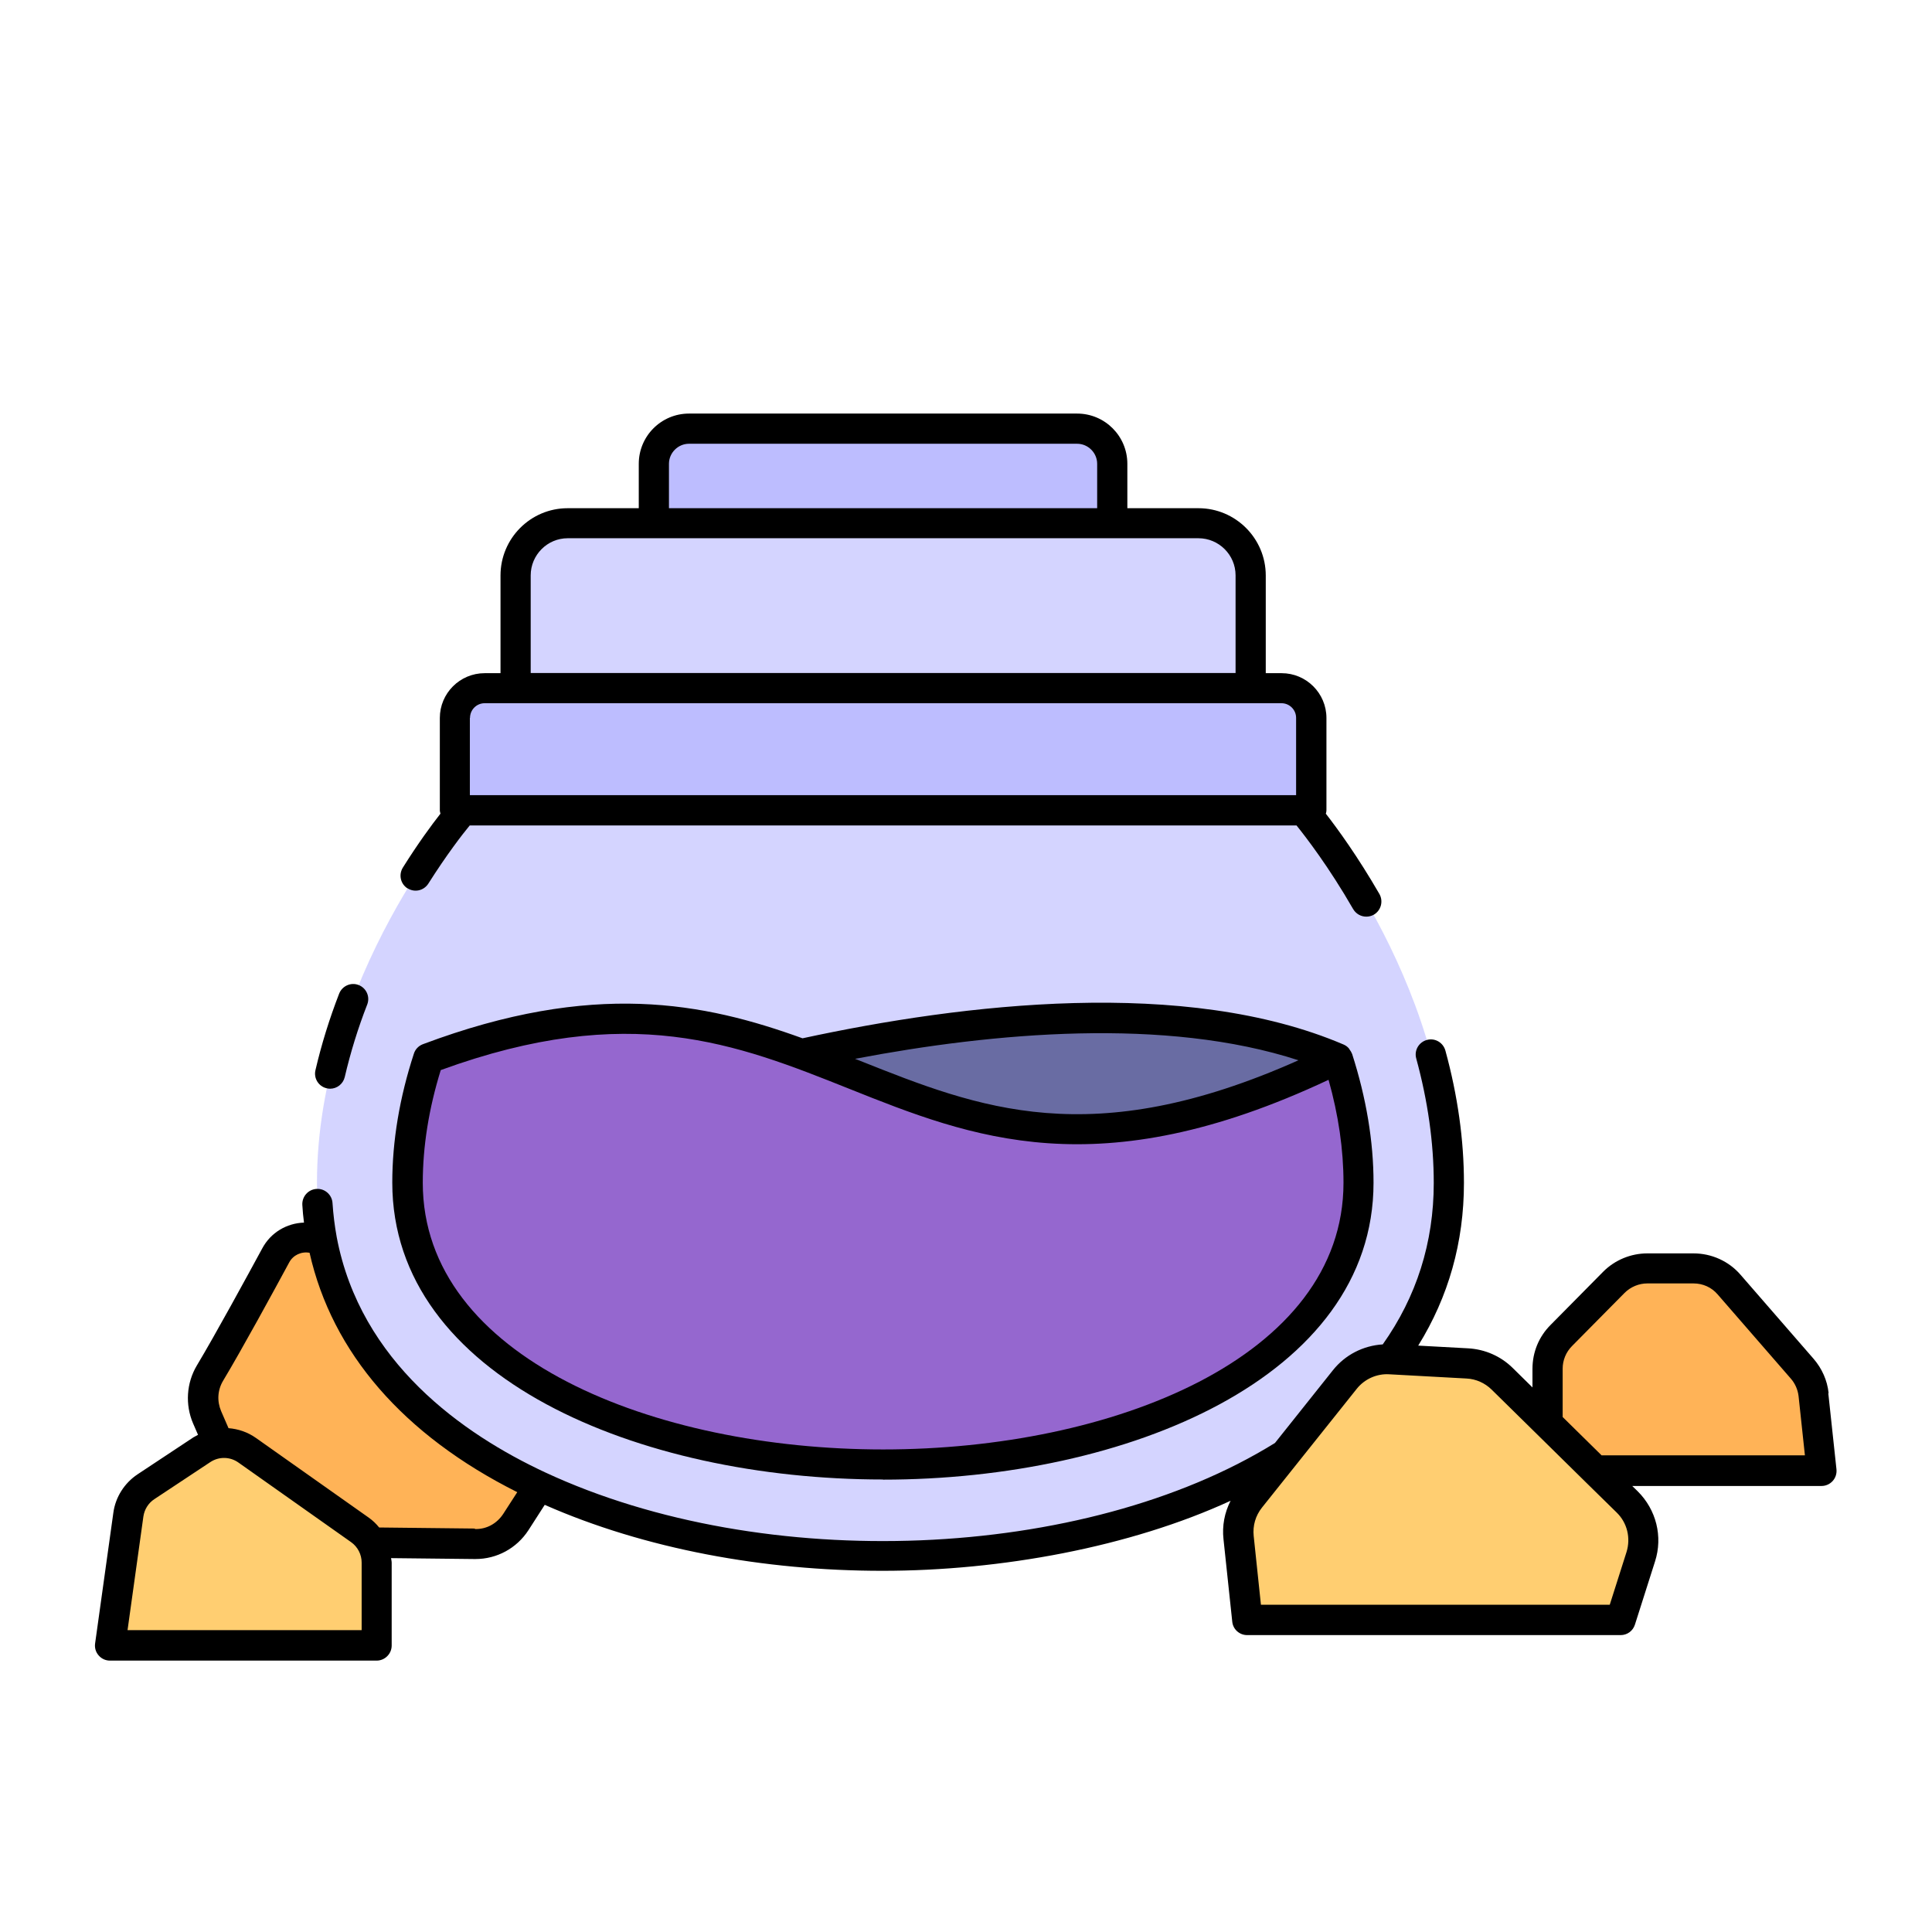 <svg id="COLOR" viewBox="0 0 128 128" xmlns="http://www.w3.org/2000/svg"><g><path d="m19.36 102.13 12.09.15c1.1.01 2.13-.54 2.73-1.46l1.47-2.25c.62-.95.69-2.16.19-3.17l-5.02-10.15c-.44-.9-1.27-1.53-2.25-1.73-2.12-.42-5.74-1.12-7.84-1.52-.98-.19-1.96.28-2.43 1.15-1.12 2.06-3.15 5.79-4.36 7.8-.53.89-.6 1.97-.19 2.92l2.73 6.32c.5 1.16 1.64 1.92 2.91 1.94z" fill="#ffb357"/><path d="m102.53 97.43h18.16l-.54-5.02c-.07-.64-.33-1.23-.75-1.72l-4.85-5.58c-.59-.68-1.45-1.07-2.36-1.07h-3.06c-.83 0-1.63.33-2.22.93l-3.48 3.52c-.58.58-.9 1.37-.9 2.2v6.75z" fill="#ffb357"/><path d="m86.36 53.69h-55.72s-9.64 11.08-9.64 24.67c0 32.9 75 32.9 75 0 0-13.59-9.64-24.67-9.64-24.67z" fill="#d4d4ff"/><path d="m41.79 72.89s29.62-10.13 46.84-2.76l-4.52 6.83-40.5 5.3-1.82-9.38z" fill="#696ca3"/><path d="m90 78.36c0 12.26-15.85 18.67-31.5 18.67s-31.5-6.41-31.5-18.67c0-2.89.55-5.68 1.38-8.23 27.76-10.42 30.66 14.55 60.25 0 .82 2.55 1.37 5.33 1.37 8.23z" fill="#9567cf"/><path d="m84.9 45.6h-52.79c-1.09 0-1.97.88-1.97 1.97v6.12h56.73v-6.12c0-1.09-.88-1.97-1.97-1.97z" fill="#bdbdff"/><path d="m79.39 34.67h-41.79c-1.91 0-3.46 1.55-3.46 3.46v7.47h48.7v-7.47c0-1.91-1.55-3.46-3.46-3.46z" fill="#d4d4ff"/><path d="m71.36 28.4h-25.71c-1.29 0-2.33 1.04-2.33 2.33v3.94h30.37v-3.94c0-1.29-1.04-2.33-2.33-2.33z" fill="#bdbdff"/><g fill="#ffce71"><path d="m82.64 107.31h24.74l1.33-4.18c.41-1.28.06-2.69-.9-3.63l-8.3-8.16c-.62-.61-1.44-.97-2.31-1.02l-5.12-.28c-1.15-.06-2.27.44-2.99 1.34l-6.28 7.87c-.59.73-.86 1.67-.76 2.6l.58 5.45z"/><path d="m7.3 109 1.21-8.67c.11-.75.53-1.43 1.17-1.85l3.7-2.45c.91-.6 2.1-.59 3 .05l7.46 5.27c.7.5 1.12 1.31 1.12 2.17v5.48z"/></g></g><g><path d="m121.15 92.29c-.09-.84-.44-1.62-.99-2.26l-4.85-5.58c-.78-.9-1.92-1.41-3.11-1.41h-3.06c-1.09 0-2.16.44-2.93 1.22l-3.48 3.52c-.78.78-1.2 1.81-1.2 2.91v1.23l-1.31-1.29c-.79-.78-1.84-1.24-2.96-1.3l-3.3-.18c2.01-3.24 3.03-6.85 3.03-10.78 0-2.83-.41-5.78-1.23-8.77-.15-.53-.69-.85-1.23-.7-.53.15-.85.69-.7 1.23.77 2.82 1.16 5.59 1.16 8.25 0 3.94-1.14 7.53-3.38 10.69-1.29.08-2.49.69-3.3 1.71l-3.84 4.82c-12.64 7.84-33.84 8.71-48.35 1.95-5.43-2.53-12.24-7.29-13.81-15.58-.14-.77-.23-1.51-.28-2.26-.03-.55-.51-.98-1.06-.94-.55.03-.97.51-.94 1.06.02.39.06.78.11 1.17-1.15.04-2.2.66-2.76 1.7-1.01 1.86-3.11 5.72-4.34 7.77-.69 1.16-.78 2.59-.25 3.83l.33.76c-.1.06-.21.11-.31.17l-3.7 2.45c-.87.58-1.46 1.51-1.6 2.54l-1.21 8.67c-.04.29.05.58.24.79.19.22.46.34.75.34h17.66c.55 0 1-.45 1-1v-5.48c0-.11-.03-.21-.04-.31l5.51.06s.05 0 .08 0c1.42 0 2.73-.71 3.51-1.91l1.08-1.68c6.63 2.92 14.51 4.37 22.37 4.37s16.4-1.57 23.07-4.64c-.4.78-.57 1.66-.47 2.55l.58 5.46c.05.51.48.89.99.89h24.74c.44 0 .82-.28.95-.7l1.33-4.18c.53-1.65.08-3.43-1.15-4.65l-.36-.35h12.54c.28 0 .55-.12.74-.33s.28-.49.25-.78l-.54-5.03zm-97.19 15.71h-15.51l1.05-7.53c.07-.47.33-.89.73-1.15l3.7-2.45c.57-.38 1.31-.37 1.87.03l7.46 5.27c.44.31.7.82.7 1.35zm7.5-6.73-6.34-.07c-.2-.25-.43-.47-.7-.66l-7.46-5.27c-.55-.39-1.18-.6-1.82-.65l-.49-1.13c-.28-.66-.24-1.39.13-2.01 1.25-2.08 3.37-5.97 4.38-7.84.26-.49.81-.74 1.35-.64 1.49 6.62 6.22 12.08 13.76 15.86l-.93 1.44c-.42.64-1.11 1.03-1.88 1zm76.3 1.56-1.11 3.49h-23.11l-.48-4.56c-.07-.68.12-1.34.55-1.88l6.28-7.87c.52-.65 1.33-1.01 2.15-.96l5.12.28c.63.03 1.22.3 1.66.73l3 2.95s0 0 0 0l3.17 3.12s.01.01.02.02l2.1 2.06c.7.68.94 1.69.65 2.62zm-1.64-6.4-2.59-2.55v-3.2c0-.56.22-1.1.62-1.5l3.48-3.52c.4-.4.95-.63 1.51-.63h3.06c.62 0 1.2.26 1.6.73l4.85 5.58c.28.32.46.73.51 1.16l.42 3.92h-13.46z"/><path d="m21.64 72.1c.08.02.15.03.23.03.45 0 .86-.31.97-.77.38-1.63.88-3.25 1.49-4.81.2-.52-.06-1.09-.57-1.29s-1.09.06-1.29.57c-.64 1.65-1.17 3.35-1.57 5.07-.13.54.21 1.08.74 1.2z"/><path d="m27 58.85c.47.3 1.08.16 1.38-.31 1.21-1.91 2.25-3.26 2.74-3.85h54.78c.61.76 2.14 2.74 3.75 5.54.19.32.52.5.87.5.17 0 .34-.04.5-.13.48-.28.64-.89.37-1.37-1.44-2.49-2.77-4.32-3.55-5.32.02-.07.04-.14.04-.22v-6.12c0-1.64-1.33-2.97-2.97-2.97h-1.05v-6.47c0-2.46-2-4.46-4.46-4.46h-4.71v-2.94c0-1.84-1.49-3.33-3.33-3.33h-25.71c-1.84 0-3.33 1.49-3.33 3.33v2.94h-4.71c-2.46 0-4.45 2-4.45 4.46v6.47h-1.05c-1.64 0-2.97 1.33-2.97 2.97v6.12c0 .08.03.15.04.22-.59.75-1.48 1.96-2.49 3.57-.29.47-.16 1.08.31 1.38zm17.32-28.12c0-.73.6-1.33 1.33-1.33h25.71c.73 0 1.33.6 1.33 1.33v2.94h-28.37zm-9.16 7.39c0-1.35 1.1-2.46 2.45-2.46h41.79c1.35 0 2.46 1.1 2.46 2.46v6.47h-46.7zm-4.02 9.44c0-.53.43-.97.97-.97h52.79c.53 0 .97.43.97.97v5.12h-54.74v-5.12z"/><path d="m58.5 98.03c16.15 0 32.5-6.76 32.5-19.67 0-2.74-.48-5.61-1.42-8.54 0-.01-.01-.02-.02-.03-.03-.09-.09-.18-.15-.26-.02-.03-.03-.06-.06-.09-.09-.1-.2-.18-.34-.24-10.47-4.47-25.21-2.71-35.84-.41-6.52-2.36-13.85-3.85-25.15.39-.29.11-.51.34-.6.63-.95 2.91-1.43 5.79-1.43 8.54 0 12.91 16.35 19.67 32.5 19.67zm27.54-27.79c-13.76 6.14-21.2 3.17-29.06.04-.11-.04-.22-.09-.33-.13 9.19-1.75 20.58-2.77 29.39.1zm-56.85.66c12.53-4.57 19.59-1.75 27.06 1.23 8.11 3.24 16.49 6.59 31.77-.59.66 2.34.99 4.63.99 6.82 0 11.6-15.34 17.67-30.5 17.67s-30.5-6.07-30.5-17.67c0-2.4.4-4.91 1.19-7.46z"/></g></svg>